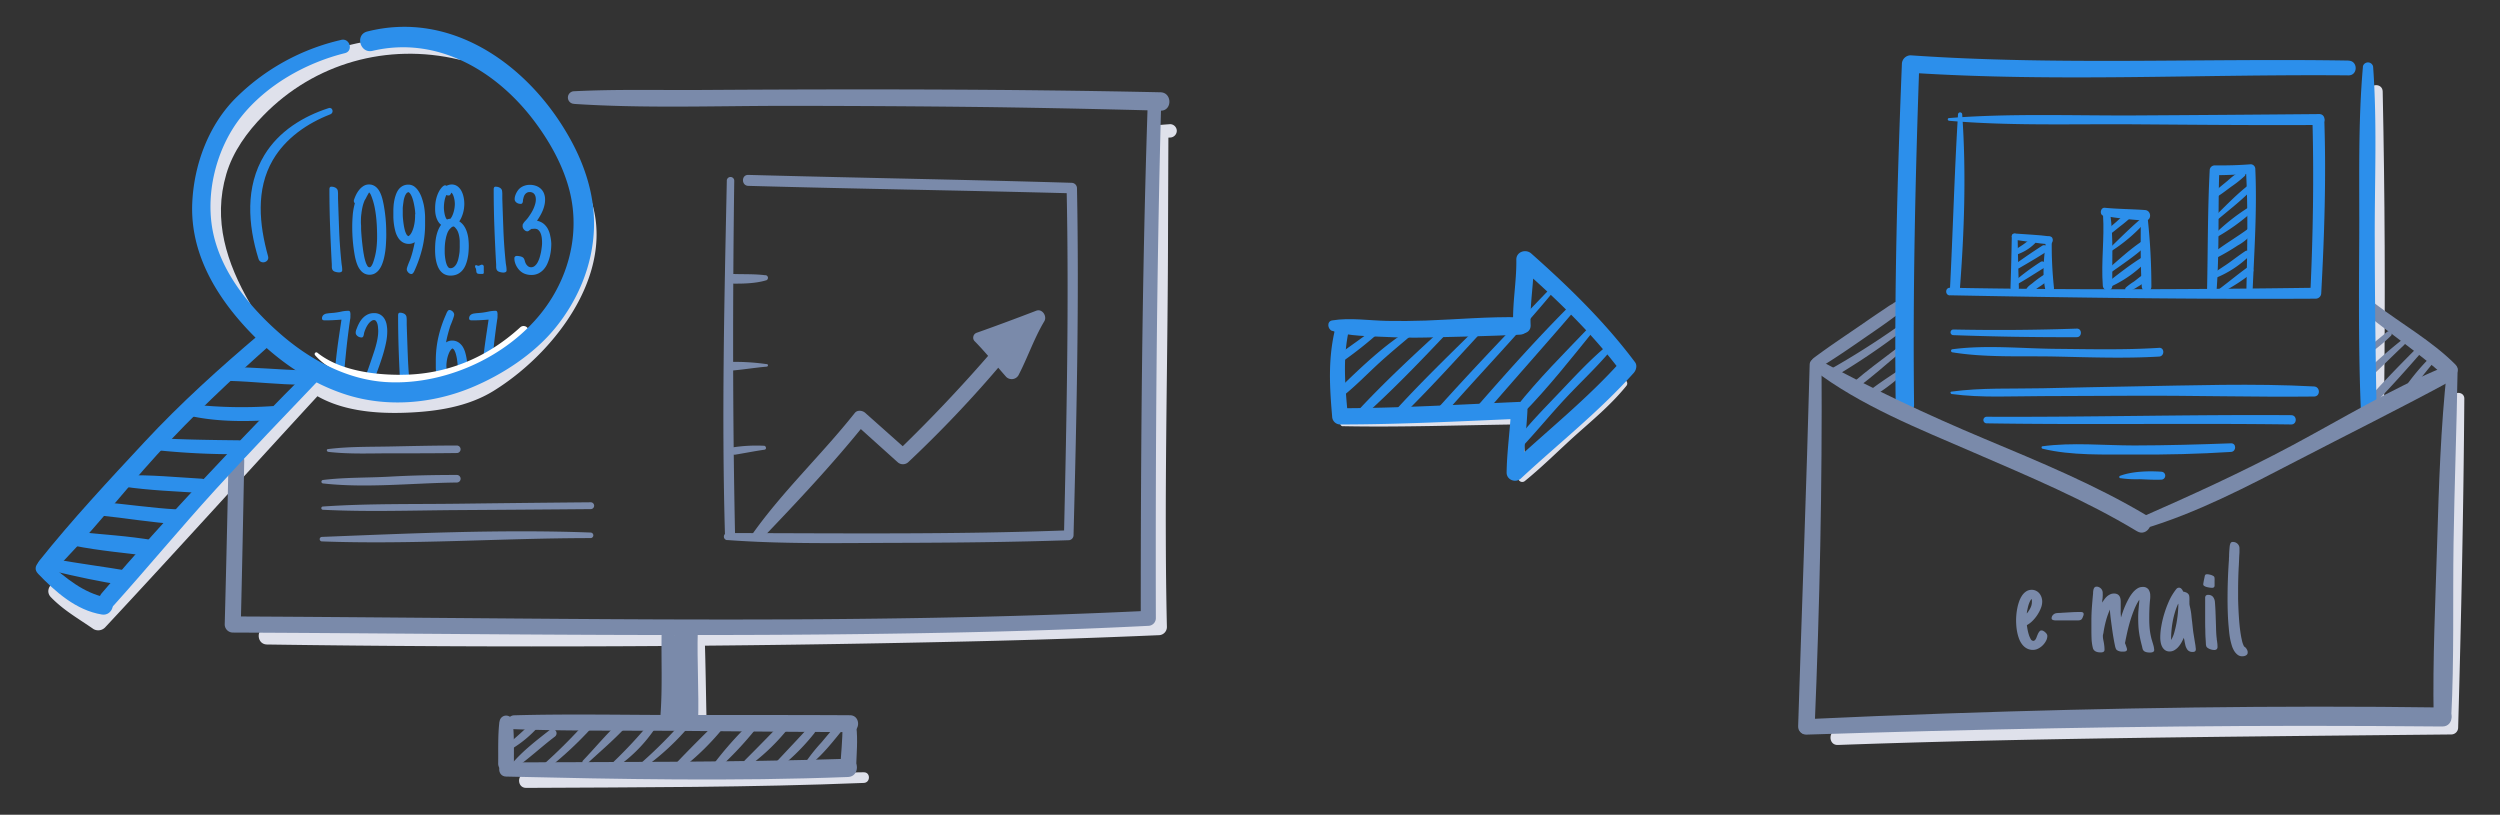 <svg id="Layer_1" data-name="Layer 1" xmlns="http://www.w3.org/2000/svg" viewBox="0 0 952.2 310.32"><rect x="0" y="0" width="952.2" height="310.32" fill="#333333" stroke="none"/><defs><style>.cls-1{fill:#dfe1eb;}.cls-2{fill:#7a8aaa;}.cls-3{fill:#2c8feb;}.cls-4{fill:#fff;}</style></defs><title>analyticke-funkce</title><path class="cls-1" d="M902.53,34.84q-1.17,58.81-.54,117.67c0,3.91,6,3.91,6.07,0q0.7-58.82-.54-117.67c-0.06-3.21-4.93-3.22-5,0h0Z"/><path class="cls-2" d="M722.92,124.3A308.1,308.1,0,0,1,696.5,141c-1.84,1-.17,3.91,1.66,2.83a259.74,259.74,0,0,0,26-17.47c1.22-.93.07-3-1.23-2.1h0Z"/><path class="cls-2" d="M722,133c-5.42,4.11-10.94,8.17-16.1,12.6-1.12,1,.4,3,1.6,2.08,5.45-4.09,10.6-8.59,15.79-13,0.91-.77-0.32-2.41-1.29-1.67h0Z"/><path class="cls-2" d="M725.47,139.49c-4,2.73-8.24,5.39-12.14,8.32-1.39,1-.17,3.33,1.4,2.39a68,68,0,0,0,11.76-9.4,0.84,0.84,0,0,0-1-1.31h0Z"/><path class="cls-2" d="M909.12,126.44c-2.29,2-4.7,3.85-7,5.78a1.12,1.12,0,0,0,1.35,1.75,65,65,0,0,0,7.18-6.06,1,1,0,0,0-1.47-1.47h0Z"/><path class="cls-2" d="M914.27,129.92a195.85,195.85,0,0,0-14.7,13,1.43,1.43,0,0,0,2,2c4.8-4.42,9.38-9.08,14.13-13.54,1-.92-0.45-2.29-1.46-1.46h0Z"/><path class="cls-2" d="M921.05,132c-6.2,6.18-12.34,12.47-18.22,19-1.33,1.47.8,3.63,2.19,2.19,6.08-6.31,11.94-12.87,17.69-19.48a1.17,1.17,0,0,0-1.66-1.66h0Z"/><path class="cls-2" d="M926.62,135.1a85,85,0,0,0-9.39,10.75c-0.85,1.21,1.12,2.75,2.06,1.59,2.92-3.63,5.82-7.28,8.82-10.84a1.06,1.06,0,0,0-1.49-1.49h0Z"/><path class="cls-1" d="M934.1,151.84c-0.5,41.78-1.61,83.57-3,125.33l2.58-2.58c-61.48.29-123,.54-184.42,1.88-16.42.36-32.83,0.81-49.25,1.46-3.73.15-3.75,5.95,0,5.81,61.59-2.21,123.22-2.89,184.85-3.52l48.82-.48a2.63,2.63,0,0,0,2.58-2.58c1.17-41.76,2.06-83.55,2.35-125.33,0-2.91-4.49-2.91-4.52,0h0Z"/><path class="cls-2" d="M693.08,140c7.21-4.34,14.11-9.27,21-14,2.57-1.77,5.13-3.57,7.63-5.44,1.1-.82,2.55-1.56,3.08-2.88,0.72-1.79-1.7-3.43-3.21-2.46l-0.08,0a2.18,2.18,0,0,0,2.2,3.76l0.08,0-3-3c0.52-1.09.67-.56-0.41,0-0.86.46-1.69,1.09-2.5,1.63-2.75,1.82-5.47,3.68-8.18,5.56-6.29,4.34-12.71,8.55-18.83,13.13-2.15,1.61-.26,5.17,2.16,3.7h0Z"/><path class="cls-2" d="M901.43,119.79c9.75,7.87,20.13,14.87,29.44,23.28,2.89,2.6,7.08-1.51,4.29-4.29-9-9-20.46-15.39-30.54-23.12-2.35-1.81-5.52,2.26-3.2,4.14h0Z"/><path class="cls-3" d="M894.52,23.07c-55.6-.92-111.28,1.86-166.81-2a3.37,3.37,0,0,0-3.32,3.32c-1.73,43.21-2.93,86.49-2.36,129.74,0.06,4.51,7.06,4.52,7,0-0.51-43.25.48-86.52,2-129.74l-3.32,3.32c55.56,3.62,111.21.49,166.81,1,3.61,0,3.61-5.54,0-5.6h0Z"/><path class="cls-3" d="M900,25.35c-1.92,21.67-1.3,43.77-1.42,65.5s-0.28,43.68.63,65.49c0.16,3.87,6.12,3.91,6,0q-0.65-32.74-.72-65.49c-0.06-21.75.95-43.8-.62-65.5a2,2,0,0,0-3.91,0h0Z"/><path class="cls-1" d="M329,294.14c-42.87.86-85.74,0.24-128.62,0.42-3.56,0-3.57,5.55,0,5.53,42.88-.23,85.77-0.16,128.62-1.89,2.6-.1,2.62-4.11,0-4.05h0Z"/><path class="cls-1" d="M264.29,243.78a113.89,113.89,0,0,0-1.41,28.81c0.25,3.94,6.27,4,6.19,0-0.2-9.4-.32-18.84-0.61-28.24-0.07-2.29-3.69-3-4.17-.56h0Z"/><path class="cls-1" d="M440.54,50c-1,55.22-1.9,110.44-2.23,165.67,0,7.73-.16,15.47,0,23.2l3.07-3.07c-89.7,3.61-179.56,3.76-269.33,3.46-23.45-.08-46.89-0.26-70.34-0.34-4.23,0-4.23,6.5,0,6.56q134.09,1.93,268.27-1.19,35.71-.82,71.4-2.36a3.12,3.12,0,0,0,3.07-3.07c-1.09-47.91.25-96,.41-143.87q0.07-22.5.17-45c0-2.88-4.43-2.88-4.48,0h0Z"/><path class="cls-1" d="M440,52.61q2.83-.09,5.67-0.22a2.61,2.61,0,0,0,2.55-2.55,2.58,2.58,0,0,0-2.55-2.55q-2.84.21-5.67,0.45a2.5,2.5,0,0,0-2.44,2.44A2.46,2.46,0,0,0,440,52.61h0Z"/><path class="cls-3" d="M745.77,43.51c-1.37,22.18-1.93,44.46-3.07,66.66-0.12,2.44,3.59,2.4,3.77,0,1.7-22,2.46-44.67.89-66.66a0.8,0.8,0,0,0-1.59,0h0Z"/><path class="cls-3" d="M742.36,46c23.32,2,47.12,1.18,70.5,1.35s47,0.39,70.5.25c2.67,0,2.67-4.17,0-4.15q-35.25.32-70.5,0.52c-23.38.11-47.17-.85-70.5,1a0.49,0.49,0,0,0,0,1h0Z"/><path class="cls-3" d="M742.7,112.47c46.45,0.9,92.87,1.55,139.33,1.29a2.12,2.12,0,0,0,2.08-2.08c1.2-21.91,1.9-43.9,1.18-65.83-0.1-2.9-4.6-2.92-4.52,0,0.57,21.94.21,43.91-.81,65.83L882,109.6c-46.42.64-92.91,0.87-139.33,0-1.87,0-1.87,2.87,0,2.91h0Z"/><path class="cls-3" d="M744,127.65q23.49,0.86,47,.77c2.1,0,2.1-3.33,0-3.26q-23.5.82-47,.34a1.08,1.08,0,0,0,0,2.16h0Z"/><path class="cls-3" d="M743.53,134.18c12.82,2.1,26.6,1.35,39.57,1.63s26.21,0.77,39.26,0c2.13-.12,2.14-3.47,0-3.33-13,.84-26.2.51-39.26,0.39s-26.72-1.57-39.57.17a0.59,0.59,0,0,0,0,1.13h0Z"/><path class="cls-3" d="M743.36,150.08c11.33,1.51,23.18.8,34.59,0.79s22.94-.08,34.41-0.14c23-.12,46,0.56,69,0.3,2.49,0,2.46-3.71,0-3.84-23.22-1.24-46.68-.38-69.92,0-11.16.19-22.32,0.44-33.48,0.69-11.48.25-23.33-.27-34.72,1.28-0.57.08-.34,0.86,0.12,0.92h0Z"/><path class="cls-3" d="M777.91,170.89c11.08,2.72,23.61,2.17,35,2.24,12.28,0.08,24.57-.22,36.83-1,2.09-.13,2.13-3.36,0-3.28-12.27.45-24.54,0.8-36.83,0.82-11.46,0-23.6-1.24-35,.31-0.47.06-.42,0.8,0,0.9h0Z"/><path class="cls-3" d="M807.55,182.12a41.71,41.71,0,0,0,7.36.4c2.82,0.1,5.63.3,8.45,0.16a1.51,1.51,0,0,0,0-3c-4.81-.36-11.25-0.18-15.81,1.53a0.48,0.48,0,0,0,0,.93h0Z"/><path class="cls-3" d="M766.25,90.12q-0.16,9.7-.49,19.39c-0.07,2.05,3.25,2.05,3.19,0q-0.32-9.69-.47-19.39a1.11,1.11,0,0,0-2.23,0h0Z"/><path class="cls-3" d="M767.37,91.32c4.32,0.57,8.66,1.4,13,1.72,1.7,0.13,2.13-2.78.41-3-4.42-.61-9-0.74-13.4-1.1-1.56-.13-1.48,2.2,0,2.39h0Z"/><path class="cls-3" d="M779.3,91.18c-0.66,6.24-1.58,12.57-.35,18.8,0.37,1.86,3.6,1.47,3.36-.45a150.81,150.81,0,0,1-.83-18.35,1.09,1.09,0,0,0-2.18,0h0Z"/><path class="cls-3" d="M801,81.84c0.59,9-.77,18-0.08,27,0.18,2.29,3.65,2.35,3.61,0-0.14-9.11.49-18.33-.77-27.38-0.22-1.56-2.86-1.2-2.76.37h0Z"/><path class="cls-3" d="M801.3,82.21A137.72,137.72,0,0,0,817,84c2.58,0.15,2.56-3.82,0-4-5.1-.37-10.2-0.36-15.3-0.86-1.75-.17-2.16,2.78-0.42,3.08h0Z"/><path class="cls-3" d="M815.37,83.18c0,8.63-.16,17.39.39,26,0.15,2.33,3.62,2.37,3.66,0a243.56,243.56,0,0,0-1.4-26c-0.15-1.67-2.64-1.74-2.65,0h0Z"/><path class="cls-3" d="M858,110.1c0.67-15.27,1.68-30.48,1-45.77a1.78,1.78,0,0,0-1.76-1.76c-4.57.37-9.16,0.47-13.75,0.43a1.9,1.9,0,0,0-1.86,1.86c-0.79,15.06-.67,30.17-1,45.24,0,2.37,3.49,2.32,3.66,0,1.07-15,.45-30.17,1-45.24l-1.86,1.86c4.59,0,9.18-.19,13.75-0.63l-1.76-1.76c0.86,15.22.53,30.54,0.2,45.77a1.15,1.15,0,0,0,2.3,0h0Z"/><path class="cls-3" d="M768,97a17.47,17.47,0,0,0,7.05-4.29,1.17,1.17,0,0,0-1.41-1.82c-1.09.69-2.05,1.57-3.12,2.29s-2.18,1.4-3.23,2.15A0.92,0.92,0,0,0,768,97h0Z"/><path class="cls-3" d="M769,102.17c3.44-2,6.87-4,10.21-6.14,1.51-1,.11-3.38-1.41-2.41-3.35,2.14-6.64,4.41-9.88,6.71a1.07,1.07,0,0,0,1.08,1.84h0Z"/><path class="cls-3" d="M767.79,108.56c3.67-2,7.14-4.33,10.71-6.5,1.45-.88.07-3.21-1.32-2.27a88.34,88.34,0,0,0-10.25,7.65,0.72,0.72,0,0,0,.87,1.12h0Z"/><path class="cls-3" d="M772.31,111.05c1.38,0.77,2.94-.81,4-1.54a28.2,28.2,0,0,0,4.56-3.52,1.21,1.21,0,0,0-1.46-1.9,40.34,40.34,0,0,0-5.39,3.85c-0.46.36-3.33,2.23-1.76,3.11h0Z"/><path class="cls-3" d="M803.47,89.37c1.4-1,2.69-2.08,4-3.14a46.16,46.16,0,0,0,4.17-3.49c0.87-.88-0.28-2.51-1.36-1.77a43.41,43.41,0,0,0-3.94,3.28c-1.36,1.19-2.78,2.33-4,3.63a1,1,0,0,0,1.15,1.49h0Z"/><path class="cls-3" d="M804,95.74a61.62,61.62,0,0,0,13.79-11.9,1,1,0,0,0-1.34-1.34c-4.6,3.75-8.91,8.17-13.2,12.27a0.62,0.62,0,0,0,.75,1h0Z"/><path class="cls-3" d="M803.38,104.24c5-3.61,10.28-7,14.73-11.29a1.08,1.08,0,0,0-1.31-1.69c-5.2,3.31-9.77,7.66-14.46,11.64a0.86,0.86,0,0,0,1,1.34h0Z"/><path class="cls-3" d="M803.17,109.52a44.74,44.74,0,0,0,14.21-9.81A1.13,1.13,0,0,0,816,97.94c-4.78,2.93-9.32,6.57-13.79,10a0.94,0.94,0,0,0,.95,1.62h0Z"/><path class="cls-3" d="M810.53,111a12.25,12.25,0,0,0,3.63-1.75,17.75,17.75,0,0,0,3.34-2.39,1.28,1.28,0,0,0-1.55-2c-1.13.71-2.13,1.63-3.21,2.41a21.39,21.39,0,0,0-3.06,2.27,0.89,0.89,0,0,0,.86,1.47h0Z"/><path class="cls-3" d="M844.49,74.9c1.92-1.16,3.7-2.6,5.52-3.92A42.37,42.37,0,0,0,855,67a1.31,1.31,0,0,0-1.58-2,42.34,42.34,0,0,0-5,3.87c-1.72,1.45-3.55,2.83-5.14,4.41a1,1,0,0,0,1.25,1.62h0Z"/><path class="cls-3" d="M845.16,83.23c4.35-3.67,9-7.22,12.88-11.37,0.77-.82-0.28-2.39-1.26-1.64C852.18,73.73,848.11,78,844,82a0.86,0.86,0,0,0,1.21,1.21h0Z"/><path class="cls-3" d="M843.66,90.71a77.49,77.49,0,0,0,14.42-10.29,1.06,1.06,0,0,0-1.28-1.66,77.44,77.44,0,0,0-13.86,11,0.59,0.59,0,0,0,.71.92h0Z"/><path class="cls-3" d="M843.65,98.5a80.47,80.47,0,0,0,8.65-5A18.22,18.22,0,0,0,858,88.68a1.19,1.19,0,0,0-1.62-1.62c-4.56,3.38-9.64,6.23-14,9.8-1,.8.27,2.09,1.26,1.64h0Z"/><path class="cls-3" d="M843.74,105.93a39.69,39.69,0,0,0,12.95-8.41,1.21,1.21,0,0,0-1.46-1.9c-2.2,1.44-4.28,3.06-6.42,4.59-2,1.41-4.1,2.63-6,4.16a0.93,0.93,0,0,0,.9,1.55h0Z"/><path class="cls-3" d="M846.13,111.45a70.93,70.93,0,0,0,11.69-7.55c1.2-1-.4-3.09-1.68-2.17-3.68,2.66-7.2,5.58-10.83,8.32a0.81,0.81,0,0,0,.82,1.4h0Z"/><path class="cls-3" d="M126.38,100.76q0,0.42,0,.81a3.24,3.24,0,0,0,.08.74,1.68,1.68,0,0,0,.29.63,1.7,1.7,0,0,0,.68.49,5.39,5.39,0,0,0,1.69.33,2,2,0,0,0,.84-0.18,0.71,0.71,0,0,0,.38-0.71,10.11,10.11,0,0,0-.13-1.62q-0.13-.8-0.2-1.62-0.61-6-.84-12t-0.42-12q0-.26,0-0.74t0-1q0-.49-0.06-0.94a1.86,1.86,0,0,0-.13-0.63,1.84,1.84,0,0,0-.95-0.91,3.12,3.12,0,0,0-1.3-.3,0.72,0.72,0,0,0-.7.28,1.69,1.69,0,0,0-.14.75q0,7.22.26,14.34T126.38,100.76Z"/><path class="cls-3" d="M136.28,101.27a7.82,7.82,0,0,0,1.07,1.71,4.94,4.94,0,0,0,1.46,1.21,4.33,4.33,0,0,0,4-.06,5.27,5.27,0,0,0,1.56-1.39,8.72,8.72,0,0,0,1.14-2.05,17.08,17.08,0,0,0,.77-2.48q0.3-1.31.48-2.67T147,92.88q0.08-1.29.11-2.4t0-1.91q0-2.62-.23-5.2t-0.7-5.16q-0.14-.77-0.34-1.66t-0.49-1.78a11.3,11.3,0,0,0-.71-1.7,6.6,6.6,0,0,0-1-1.44,4.53,4.53,0,0,0-1.36-1,4,4,0,0,0-1.76-.37,3.87,3.87,0,0,0-2,.55,6.46,6.46,0,0,0-1.63,1.41,9.68,9.68,0,0,0-1.23,1.89,14.33,14.33,0,0,0-.82,2,1.45,1.45,0,0,0-.07.22,1.14,1.14,0,0,0,0,.25,1,1,0,0,0,.12.47q0.12,0.21.26,0.42a23.3,23.3,0,0,0-.8,4.44q-0.19,2.29-.19,4.56t0.16,4.5q0.16,2.23.49,4.45,0.12,0.84.3,1.86t0.48,2.05A13.51,13.51,0,0,0,136.28,101.27Zm1.2-17.61q0-1.21.19-2.43a23.83,23.83,0,0,1,.4-2.39,12.7,12.7,0,0,1,.68-2.18q0-.12.32-0.64t0.59-1.11q0.32-.59.6-1.08a5.35,5.35,0,0,1,.33-0.54,2.82,2.82,0,0,1,.66.94q0.23,0.54.42,1.08a25.06,25.06,0,0,1,1,3.52q0.38,1.88.59,3.81t0.29,3.87q0.08,1.93.08,3.67a37.29,37.29,0,0,1-.28,4.61,25.21,25.21,0,0,1-1,4.49q-0.07.23-.22,0.66a7.85,7.85,0,0,1-.36.84,3.35,3.35,0,0,1-.48.73,0.77,0.77,0,0,1-.57.3,1,1,0,0,1-.82-0.6,7.11,7.11,0,0,1-.69-1.58,19.5,19.5,0,0,1-.56-2.26q-0.25-1.28-.43-2.67t-0.33-2.78q-0.14-1.38-.23-2.57t-0.13-2.09q0-.9,0-1.3Q137.43,84.87,137.48,83.66Z"/><path class="cls-3" d="M161.91,85.52q0-.7,0-1.37t0-1.35q0-.91-0.13-2.19A23.21,23.21,0,0,0,161.4,78a23.82,23.82,0,0,0-.79-2.75,11,11,0,0,0-1.2-2.45A6.4,6.4,0,0,0,157.74,71a3.77,3.77,0,0,0-2.2-.67,4.45,4.45,0,0,0-2.12.48,4.91,4.91,0,0,0-1.55,1.29,6.94,6.94,0,0,0-1,1.84,13.87,13.87,0,0,0-.63,2.14,18.26,18.26,0,0,0-.33,2.21q-0.09,1.1-.09,2t0,2.37a25.53,25.53,0,0,0,.22,2.73,20.73,20.73,0,0,0,.56,2.75,8.69,8.69,0,0,0,1.05,2.41,5.56,5.56,0,0,0,1.69,1.7,4.52,4.52,0,0,0,2.48.64,4,4,0,0,0,2.16-.66q-0.33,1.66-.75,3.33t-1,3.28q-0.12.3-.34,0.82t-0.43,1.08q-0.21.56-.37,1.07a2.72,2.72,0,0,0-.16.74,1.39,1.39,0,0,0,.16.64,2.73,2.73,0,0,0,.41.59,2,2,0,0,0,.56.43,1.39,1.39,0,0,0,.64.16,0.67,0.67,0,0,0,.47-0.2,2.58,2.58,0,0,0,.39-0.47,3.41,3.41,0,0,0,.29-0.55q0.12-.28.21-0.47a47.57,47.57,0,0,0,2.85-8.4A38.28,38.28,0,0,0,161.91,85.52Zm-3.81-3.77V82.1a17.1,17.1,0,0,1-.1,2,16.16,16.16,0,0,1-.41,2.26,10.94,10.94,0,0,1-.77,2.1,3.87,3.87,0,0,1-1.2,1.49,1.38,1.38,0,0,1-.82-0.74,6.66,6.66,0,0,1-.6-1.52,18.08,18.08,0,0,1-.41-1.95q-0.16-1-.26-2t-0.13-1.82q0-.82,0-1.27t0-1.07q0-.69.11-1.5t0.23-1.65a9.29,9.29,0,0,1,.41-1.55,4.35,4.35,0,0,1,.61-1.16,1.29,1.29,0,0,1,.87-0.53,2.54,2.54,0,0,1,.8.87,7.44,7.44,0,0,1,.62,1.35,15.14,15.14,0,0,1,.47,1.62q0.2,0.86.34,1.69t0.22,1.56c0.05,0.48.07,0.89,0.1,1.22A1,1,0,0,0,158.1,81.75Z"/><path class="cls-3" d="M177.87,88.47a9.22,9.22,0,0,0-1.09-2.33,6.26,6.26,0,0,0-1.85-1.83,9.19,9.19,0,0,0,.83-1.5,12.54,12.54,0,0,0,.61-1.7,12.7,12.7,0,0,0,.36-1.77,13.29,13.29,0,0,0,.12-1.73,12.91,12.91,0,0,0-.25-2.41,8.89,8.89,0,0,0-.81-2.39A5.36,5.36,0,0,0,174.3,71a3.67,3.67,0,0,0-2.32-.73,3.43,3.43,0,0,0-1,.15,5.86,5.86,0,0,0-.93.36,0.76,0.76,0,0,0-.56-0.19,0.82,0.82,0,0,0-.4.12,2.74,2.74,0,0,0-.41.28,4,4,0,0,0-.37.35,2.66,2.66,0,0,0-.27.33A7.88,7.88,0,0,0,167,73.32a11.72,11.72,0,0,0-.73,1.93,14.07,14.07,0,0,0-.41,2,16.07,16.07,0,0,0-.13,2A14.56,14.56,0,0,0,165.8,81a9.91,9.91,0,0,0,.36,1.73,7.27,7.27,0,0,0,.7,1.59A4.68,4.68,0,0,0,168,85.62a10.14,10.14,0,0,0-1.17,2.18,14.54,14.54,0,0,0-.69,2.36,19.63,19.63,0,0,0-.34,2.46q-0.09,1.25-.09,2.47,0,1,.08,2.07a16.43,16.43,0,0,0,.32,2.21,12.47,12.47,0,0,0,.64,2.11,6.73,6.73,0,0,0,1.07,1.79,4.82,4.82,0,0,0,1.58,1.24,5,5,0,0,0,2.21.46,6,6,0,0,0,2.57-.52,5.7,5.7,0,0,0,1.86-1.39,7.31,7.31,0,0,0,1.25-2,14.35,14.35,0,0,0,.76-2.4,18.51,18.51,0,0,0,.39-2.53q0.11-1.28.11-2.43a25.19,25.19,0,0,0-.14-2.61A13.59,13.59,0,0,0,177.87,88.47ZM169.07,79a14.31,14.31,0,0,1,.22-2.4,8.87,8.87,0,0,1,.71-2.33l0.38,0.13a1.25,1.25,0,0,0,.38.06,1,1,0,0,0,.48-0.09,0.78,0.78,0,0,0,.28-0.25,2.45,2.45,0,0,0,.2-0.35,1.67,1.67,0,0,1,.26-0.39,2.94,2.94,0,0,1,.57.87,6.54,6.54,0,0,1,.4,1.16,10,10,0,0,1,.22,1.23,9.38,9.38,0,0,1,.07,1.05,10.49,10.49,0,0,1-.11,1.41,12.08,12.08,0,0,1-.32,1.55,10,10,0,0,1-.53,1.48,4.94,4.94,0,0,1-.74,1.2,3.09,3.09,0,0,0-1.27.28,2.2,2.2,0,0,1-.56-0.87,7.49,7.49,0,0,1-.37-1.27q-0.14-.68-0.21-1.35A11,11,0,0,1,169.07,79Zm6,16.17q0,0.84-.18,1.77a16.06,16.06,0,0,1-.37,1.86,7.56,7.56,0,0,1-.64,1.68,4,4,0,0,1-1,1.21,2.07,2.07,0,0,1-1.35.47,1.05,1.05,0,0,1-.84-0.43,3.82,3.82,0,0,1-.6-1.11,9.44,9.44,0,0,1-.4-1.51q-0.15-.83-0.23-1.63T169.38,96q0-.67,0-1,0-.84.09-1.93a19.48,19.48,0,0,1,.32-2.19,13.58,13.58,0,0,1,.6-2.1,5.2,5.2,0,0,1,1-1.65l0.38-.35,0.38-.35,0.61-.19a1.65,1.65,0,0,1,.66.52,5,5,0,0,1,1,1.54A8.73,8.73,0,0,1,174.9,90a11.38,11.38,0,0,1,.2,1.88q0,1,0,1.85Q175.12,94.34,175.07,95.18Z"/><path class="cls-3" d="M181.3,102.4q0.09,0.61.13,1a1.11,1.11,0,0,0,.2.59,0.83,0.83,0,0,0,.52.28,6,6,0,0,0,1.08.07,4.64,4.64,0,0,0,.55,0,0.68,0.68,0,0,0,.48-0.29,1.45,1.45,0,0,0,0-.39q0-.36,0-0.81t0-.83q0-.39,0-0.5a0.61,0.61,0,0,0-.2-0.48,1.24,1.24,0,0,0-.48-0.26,3.4,3.4,0,0,0-.6.18,4.06,4.06,0,0,0-.55.26h-0.43a2.68,2.68,0,0,0-.49-0.21,1.07,1.07,0,0,0-.41.05,0.32,0.32,0,0,0-.16.3,1.54,1.54,0,0,0,.11.58A4.65,4.65,0,0,1,181.3,102.4Z"/><path class="cls-3" d="M192.58,99.63q-0.61-6-.84-12t-0.42-12q0-.26,0-0.74t0-1q0-.49-0.06-0.94a1.86,1.86,0,0,0-.13-0.63,1.84,1.84,0,0,0-.95-0.91,3.12,3.12,0,0,0-1.3-.3,0.72,0.72,0,0,0-.7.28,1.69,1.69,0,0,0-.14.75q0,7.22.26,14.34t0.68,14.34q0,0.42,0,.81a3.24,3.24,0,0,0,.08.74,1.68,1.68,0,0,0,.29.63,1.7,1.7,0,0,0,.68.49,5.39,5.39,0,0,0,1.69.33,2,2,0,0,0,.84-0.18,0.71,0.71,0,0,0,.38-0.71,10.11,10.11,0,0,0-.13-1.62Q192.65,100.45,192.58,99.63Z"/><path class="cls-3" d="M209.59,89.91a9.17,9.17,0,0,0-.86-2.6,6.51,6.51,0,0,0-1.63-2.05,5.78,5.78,0,0,0-2.57-1.18q0.61-.87,1.16-1.83a17.7,17.7,0,0,0,1-2,13,13,0,0,0,.67-2.06,9.46,9.46,0,0,0,.25-2.16,6.23,6.23,0,0,0-.42-2.36,4.92,4.92,0,0,0-1.2-1.77,5.28,5.28,0,0,0-1.84-1.11,6.87,6.87,0,0,0-2.36-.39,6.16,6.16,0,0,0-2.73.62A4.91,4.91,0,0,0,197,72.91a6.93,6.93,0,0,0-.69,1.41,4.36,4.36,0,0,0-.29,1.5,1.46,1.46,0,0,0,.21.79,2.06,2.06,0,0,0,.53.57,2.26,2.26,0,0,0,.71.35,2.81,2.81,0,0,0,.8.12,0.9,0.9,0,0,0,.52-0.12,0.91,0.91,0,0,0,.28-0.45,2,2,0,0,0,.12-0.69,2.25,2.25,0,0,1,.12-0.71,5.68,5.68,0,0,1,.27-0.93,2.85,2.85,0,0,1,.47-0.81,2.39,2.39,0,0,1,.7-0.57,2,2,0,0,1,.95-0.22,2.53,2.53,0,0,1,1.11.22,2,2,0,0,1,.74.61,2.59,2.59,0,0,1,.41.89,4.39,4.39,0,0,1,.13,1.09,6.58,6.58,0,0,1-.28,1.85,13.16,13.16,0,0,1-.71,1.89,15.18,15.18,0,0,1-1,1.78q-0.55.86-1.07,1.56a14.55,14.55,0,0,1-1.1,1.25,4.85,4.85,0,0,0-.87,1.32,0.37,0.37,0,0,0,0,.16V86a1.58,1.58,0,0,0,.09.73,2.37,2.37,0,0,0,1,1.18,1.38,1.38,0,0,0,.69.2,0.94,0.94,0,0,0,.51-0.16,2.34,2.34,0,0,0,.48-0.41,3.53,3.53,0,0,0,.42-0.21,0.35,0.35,0,0,1,.36-0.15H203a2.7,2.7,0,0,1,1.78.21,3.25,3.25,0,0,1,1.05,1.28,6.39,6.39,0,0,1,.5,1.81,14.54,14.54,0,0,1,.13,1.85c0,0.39,0,.88-0.08,1.49s-0.15,1.27-.28,2a21.37,21.37,0,0,1-.52,2.12,10.25,10.25,0,0,1-.77,1.92,4.73,4.73,0,0,1-1.09,1.39,2.15,2.15,0,0,1-1.43.54,1.91,1.91,0,0,1-1.31-.5,3.23,3.23,0,0,1-.84-1.18,3.58,3.58,0,0,1-.22-0.63,5.62,5.62,0,0,0-.19-0.61,2.28,2.28,0,0,0-.28-0.53,1.5,1.5,0,0,0-.53-0.43,3.41,3.41,0,0,0-1-.32,6.42,6.42,0,0,0-1-.11,0.89,0.89,0,0,0-1,1,5.31,5.31,0,0,0,.21,1.46,7.06,7.06,0,0,0,.59,1.43,7.26,7.26,0,0,0,.88,1.28,5.58,5.58,0,0,0,1.09,1,5.84,5.84,0,0,0,1.75.82,7.09,7.09,0,0,0,1.91.26,6.06,6.06,0,0,0,2.65-.55,6.57,6.57,0,0,0,2-1.48,8.19,8.19,0,0,0,1.42-2.14,15.62,15.62,0,0,0,.91-2.54,18.5,18.5,0,0,0,.5-2.67,22.88,22.88,0,0,0,.15-2.57A16.15,16.15,0,0,0,209.59,89.91Z"/><path class="cls-3" d="M132.73,118.38a12.93,12.93,0,0,0-2.74.3,25.62,25.62,0,0,1-2.74.45l-1.36.12a13.44,13.44,0,0,0-1.36.16,2.56,2.56,0,0,0-1.35.57,1.69,1.69,0,0,0-.53,1.35,0.57,0.57,0,0,0,.13.4,0.81,0.81,0,0,0,.32.21,1.37,1.37,0,0,0,.41.08h0.41q1.55,0,3.08-.08t3.06-.2l-0.69,4.62q-0.34,2.27-.67,4.62-0.47,3.49-.83,7t-0.76,7q-0.07.82-.16,1.62t-0.21,1.62q-0.07.56-.2,1.15a5.34,5.34,0,0,0-.13,1.15,2.94,2.94,0,0,0,0,.39,3.29,3.29,0,0,0,.07.36,1.11,1.11,0,0,0,.43.53,4.38,4.38,0,0,0,.75.43,4.92,4.92,0,0,0,.82.29,2.81,2.81,0,0,0,.67.11,1,1,0,0,0,.59-0.15,0.86,0.86,0,0,0,.3-0.4,2,2,0,0,0,.12-0.55q0-.3.07-0.59l0.14-1.64q0.35-3.49.66-7t0.66-7q0.33-3.4.74-6.75t0.9-6.75a5.62,5.62,0,0,0,.14-1.22,2.51,2.51,0,0,1,0-.49,2.51,2.51,0,0,0,0-.49,2.65,2.65,0,0,0-.14-0.84A0.65,0.65,0,0,0,132.73,118.38Z"/><path class="cls-3" d="M146.74,148.24l-0.26,0-0.26,0-5.2.7,1.41-4.08,1.61-4.37q0.88-2.38,1.65-4.84t1.29-4.89a22,22,0,0,0,.52-4.56,14.06,14.06,0,0,0-.22-2.48,6.74,6.74,0,0,0-.8-2.23,4.64,4.64,0,0,0-1.56-1.61,4.58,4.58,0,0,0-2.48-.62,5.44,5.44,0,0,0-2.16.41,6.15,6.15,0,0,0-1.73,1.11,8,8,0,0,0-1.36,1.62,14.16,14.16,0,0,0-1,1.92q-0.21.56-.46,1.17a3.23,3.23,0,0,0-.25,1.22,1.42,1.42,0,0,0,.21.76,2.06,2.06,0,0,0,.53.57,2.5,2.5,0,0,0,.7.36,2.4,2.4,0,0,0,.76.13,0.76,0.76,0,0,0,.43-0.11,0.86,0.86,0,0,0,.27-0.36,3,3,0,0,0,.2-0.67q0.06-.34.13-0.69a13.54,13.54,0,0,1,.52-1.42,9.56,9.56,0,0,1,.7-1.35,6.19,6.19,0,0,1,.43-0.63,4.82,4.82,0,0,1,.61-0.66,4,4,0,0,1,.71-0.52,1.48,1.48,0,0,1,.73-0.21,1,1,0,0,1,.89.48,3.68,3.68,0,0,1,.5,1.15A8,8,0,0,1,144,125q0.06,0.68.06,1.05a15.78,15.78,0,0,1-.18,2.34q-0.18,1.17-.46,2.32T142.79,133q-0.36,1.14-.74,2.24-1.12,3.4-2.32,6.71t-2.51,6.64q-0.19.49-.42,1a2.22,2.22,0,0,0-.23,1,1.13,1.13,0,0,0,.15.59,1.48,1.48,0,0,0,.41.45,1,1,0,0,0,.34.32,4.36,4.36,0,0,0,.54.28,4.69,4.69,0,0,0,.57.21,1.74,1.74,0,0,0,.47.08,1,1,0,0,0,.94-0.61l2-.16,2-.16q0.35,0,.89,0a8.06,8.06,0,0,0,1.07,0,3.34,3.34,0,0,0,1-.25,1.07,1.07,0,0,0,.6-0.59,2.51,2.51,0,0,0,.21-0.63,3.46,3.46,0,0,0,.07-0.68,1.27,1.27,0,0,0-.22-0.79A0.9,0.9,0,0,0,146.74,148.24Z"/><path class="cls-3" d="M156.17,147.63q-0.61-6-.84-12t-0.42-12q0-.26,0-0.74t0-1q0-.49-0.06-0.94a1.86,1.86,0,0,0-.13-0.63,1.84,1.84,0,0,0-.95-0.91,3.12,3.12,0,0,0-1.3-.3,0.72,0.72,0,0,0-.7.28,1.69,1.69,0,0,0-.14.75q0,7.22.26,14.34t0.68,14.34q0,0.42,0,.81a3.24,3.24,0,0,0,.08.74,1.68,1.68,0,0,0,.29.63,1.7,1.7,0,0,0,.68.49,5.39,5.39,0,0,0,1.69.33,2,2,0,0,0,.84-0.18,0.71,0.71,0,0,0,.38-0.71,10.11,10.11,0,0,0-.13-1.62Q156.24,148.45,156.17,147.63Z"/><path class="cls-3" d="M162.21,148.72a3.4,3.4,0,0,0-.6.18,4.06,4.06,0,0,0-.55.26h-0.43a2.68,2.68,0,0,0-.49-0.21,1.07,1.07,0,0,0-.41.05,0.32,0.32,0,0,0-.16.3,1.54,1.54,0,0,0,.11.58,4.91,4.91,0,0,1,.18.55c0.06,0.41.11,0.73,0.13,1a1.09,1.09,0,0,0,.2.58,0.83,0.83,0,0,0,.52.28,6,6,0,0,0,1.08.07,4.64,4.64,0,0,0,.55,0,0.68,0.68,0,0,0,.48-0.29,1.45,1.45,0,0,0,0-.39q0-.36,0-0.81t0-.83q0-.39,0-0.5a0.61,0.61,0,0,0-.2-0.48A1.24,1.24,0,0,0,162.21,148.72Z"/><path class="cls-3" d="M177.83,137.3a20.65,20.65,0,0,0-.56-2.77,9.1,9.1,0,0,0-1-2.43,5.52,5.52,0,0,0-1.68-1.72,4.37,4.37,0,0,0-2.44-.66,4,4,0,0,0-1.18.18,3.67,3.67,0,0,0-1.07.53q0.28-1.59.69-3.14t0.9-3.09q0.12-.33.38-0.95t0.5-1.29q0.25-.67.43-1.25a3.21,3.21,0,0,0,.19-0.87,1.41,1.41,0,0,0-.16-0.63,2,2,0,0,0-.43-0.57,2.62,2.62,0,0,0-.6-0.41,1.41,1.41,0,0,0-.63-0.16,0.63,0.63,0,0,0-.46.2,2.7,2.7,0,0,0-.37.48,3.62,3.62,0,0,0-.29.57l-0.19.48a45.67,45.67,0,0,0-2.87,8.51,40.06,40.06,0,0,0-1,8.93q0,0.68,0,1.31t0,1.27q0,0.91.13,2.23a26.67,26.67,0,0,0,.42,2.74,23.12,23.12,0,0,0,.77,2.84,11.83,11.83,0,0,0,1.2,2.53,6.48,6.48,0,0,0,1.68,1.82,3.71,3.71,0,0,0,2.23.69,4.4,4.4,0,0,0,2.16-.5A4.83,4.83,0,0,0,176,150.8a7.87,7.87,0,0,0,1-1.91,13.11,13.11,0,0,0,.63-2.21,19.35,19.35,0,0,0,.3-2.26q0.08-1.11.08-2t0-2.34Q178,138.7,177.83,137.3Zm-3.35,6.19q0,0.68-.11,1.49t-0.23,1.63a9.06,9.06,0,0,1-.41,1.51,4.38,4.38,0,0,1-.62,1.16,1.22,1.22,0,0,1-.86.52,2.32,2.32,0,0,1-.8-0.84,7.22,7.22,0,0,1-.62-1.37,15.75,15.75,0,0,1-.47-1.68q-0.2-.89-0.34-1.75t-0.22-1.59c-0.05-.49.09-0.89,0.06-1.21a1.9,1.9,0,0,0,.24-0.28v-0.33a14.73,14.73,0,0,1-.06-2,16.92,16.92,0,0,1,.33-2.31,11.58,11.58,0,0,1,.73-2.17,4.21,4.21,0,0,1,1.18-1.57,1.56,1.56,0,0,1,.83.82,7.38,7.38,0,0,1,.59,1.58,17,17,0,0,1,.4,2q0.15,1.1.24,2.13t0.13,1.89q0,0.86,0,1.3T174.47,143.49Z"/><path class="cls-3" d="M188.76,118.38a12.93,12.93,0,0,0-2.74.3,25.62,25.62,0,0,1-2.74.45l-1.36.12a13.44,13.44,0,0,0-1.36.16,2.56,2.56,0,0,0-1.35.57,1.69,1.69,0,0,0-.53,1.35,0.57,0.57,0,0,0,.13.4,0.81,0.81,0,0,0,.32.21,1.37,1.37,0,0,0,.41.08h0.41q1.55,0,3.08-.08t3.06-.2l-0.69,4.62q-0.34,2.27-.67,4.62-0.47,3.49-.83,7t-0.76,7q-0.07.82-.16,1.62t-0.21,1.62q-0.07.56-.2,1.15a5.34,5.34,0,0,0-.13,1.15,2.94,2.94,0,0,0,0,.39,3.29,3.29,0,0,0,.07.36l3.89-2q0.35-3.49.66-7t0.66-7q0.33-3.4.74-6.75t0.9-6.75a5.62,5.62,0,0,0,.14-1.22,2.51,2.51,0,0,1,0-.49,2.51,2.51,0,0,0,0-.49,2.65,2.65,0,0,0-.14-0.84A0.65,0.65,0,0,0,188.76,118.38Z"/><path class="cls-3" d="M524.39,124.48c-4.95,3.78-10.09,7.3-15.12,11-1.55,1.12-.05,3.73,1.51,2.59a149.79,149.79,0,0,0,14.94-11.83c0.89-.84-0.32-2.5-1.33-1.73h0Z"/><path class="cls-3" d="M537.74,125c-10.57,6.23-20.16,15.71-28.95,24.2-1.19,1.15.44,3.42,1.82,2.36,4.81-3.7,9.1-8.1,13.53-12.24,4.77-4.46,9.82-8.54,14.78-12.79a1,1,0,0,0-1.18-1.53h0Z"/><path class="cls-3" d="M550.44,124.23c-11.56,10.58-23.38,21.48-34,33a1.45,1.45,0,0,0,2.06,2.06c11.72-10.41,22.81-22,33.59-33.41a1.17,1.17,0,0,0-1.66-1.66h0Z"/><path class="cls-3" d="M563.11,124.23C552.2,135,541,145.77,530.71,157.15A1.59,1.59,0,0,0,533,159.4c11-10.69,21.38-22.23,31.8-33.51a1.17,1.17,0,0,0-1.66-1.66h0Z"/><path class="cls-3" d="M592,108.26C577,123.9,561.92,139.58,547.4,155.75c-1.47,1.64,1,4.08,2.42,2.42,14.32-16.37,29.56-32,43.29-48.84a0.75,0.75,0,0,0-1.06-1.06h0Z"/><path class="cls-3" d="M598.82,115.52c-12.57,12.5-24.45,25.81-36.12,39.16-1.71,2,1.17,4.85,2.87,2.87,11.58-13.5,23.48-26.73,35-40.25a1.25,1.25,0,0,0-1.77-1.77h0Z"/><path class="cls-3" d="M605.59,124.3c-9.57,10-19.63,20-28.19,30.83-1.38,1.75.87,4.2,2.52,2.52,9.69-9.88,18.5-21.05,27.2-31.82,0.85-1.06-.54-2.55-1.52-1.52h0Z"/><path class="cls-3" d="M612.15,131.62c-6.74,5.56-12.75,12.18-18.78,18.48-5.7,6-11.7,12-16.54,18.64-1.06,1.46,1.27,3.21,2.48,1.92,5.8-6.15,11.16-12.74,16.94-18.93s12.06-12,17.5-18.52a1.13,1.13,0,0,0-1.59-1.59h0Z"/><path class="cls-1" d="M511.47,162.33c22.21,0.44,44.6-.39,66.82-0.68l-1.59-1.59c0.31,7.33,1.24,14.62,1.55,22a1.55,1.55,0,0,0,2.62,1.08c7.09-5.76,13.48-12.27,20.31-18.33,6.45-5.71,12.83-11.13,18.28-17.85,1.09-1.34-.78-3.27-1.92-1.92-5.59,6.59-11.93,12-18.4,17.73-6.86,6-13.32,12.47-20.44,18.2l2.62,1.08c-0.27-7.33-1.16-14.62-1.43-22a1.62,1.62,0,0,0-1.59-1.59c-22.11.2-44.84-.76-66.82,1.89a1,1,0,0,0,0,2h0Z"/><path class="cls-3" d="M507.39,126c6.42,2.16,14.08,2,20.82,2.35q7.37,0.37,14.74.21c12-.28,24.07-0.52,36-1.09,4.25-.2,4.29-6.53,0-6.63-12-.28-24,0.83-36,1.26q-7.36.26-14.74,0.12c-6.81-.14-14.09-1.3-20.82-0.18-2.15.36-1.74,3.37,0,4h0Z"/><path class="cls-3" d="M508.29,126.3c-2.47,11-1.85,21.27-.9,32.37a3.08,3.08,0,0,0,3,3c22.81,0,45.48-1.21,68.26-2.16l-3.14-3.14c-0.4,7.88-1.56,15.72-1.67,23.62,0,2.85,3.47,4.08,5.44,2.25,14.4-13.37,29.89-25.54,43-40.23,0.88-1,1.39-2.77.51-4-11.48-15.36-25.25-28.76-39.57-41.46-2.08-1.84-5.73-.67-5.68,2.35,0.13,8.32-1.56,16.57-1.18,24.89,0.19,4.25,6.82,4.28,6.63,0-0.36-8.32,1.36-16.57,1.2-24.89l-5.68,2.35c13.9,12.26,27.48,25.18,38.64,40l0.51-4c-13.09,14.72-28.56,26.92-42.91,40.34l5.44,2.25c0.08-7.9,1.22-15.73,1.59-23.62a3.17,3.17,0,0,0-3.14-3.14c-22.78,1-45.45,2.37-68.26,2.41l3,3c-0.94-10.52-1.95-20.47,0-30.94,0.64-3.36-4.41-4.83-5.18-1.43h0Z"/><path class="cls-1" d="M176,18c-23.61-6.64-48.42-3.2-68.62,11-15,10.58-27.12,25.49-29.74,44.07-2.29,16.26,3,32.3,11.84,45.84,2.32,3.55,7.88.38,5.73-3.35-8.9-15.42-14.21-31.65-9-49.3,2.53-8.57,7.93-16,14.11-22.29C119.76,24,147.59,16.27,174.66,22.66c3,0.72,4.31-3.83,1.29-4.68h0Z"/><path class="cls-1" d="M216.91,70.19c13.86,29.17-9.76,60.94-34.89,74.66-8.34,4.55-18.9,5.58-28.24,5.82-10.74.28-22.65-.71-31.79-6.9a3.36,3.36,0,0,0-4,.52Q76.33,189,34.9,233.94l4.38-.57c-5.15-3.51-10.56-6.32-15.07-10.73-3.14-3.07-7.87,1.66-4.82,4.82,4.82,5,10.6,8.23,16.24,12.15A3.63,3.63,0,0,0,40,239c27.8-29.79,55.07-60.07,82.67-90l-4,.52c10.42,7,24.27,8.15,36.48,7.65,11.27-.46,23-2.24,32.78-8.25,25.68-15.84,51.15-50.85,33.37-81.29-1.66-2.84-5.73-.35-4.35,2.54h0Z"/><path class="cls-3" d="M99,127.16c-15.37,13-30.29,26.48-44,41.22S27.4,198,14.93,213.63c-2.58,3.24,1.55,7.7,4.66,4.66,14.35-14,26.7-30.27,40.23-45.11s28.25-28.62,43.29-42c2.78-2.47-1.27-6.43-4.06-4.06h0Z"/><path class="cls-3" d="M125.2,41.17c-9.88,3.2-19,8.85-24.5,17.89-7.32,12.05-6.28,26.57-2.24,39.54,0.72,2.31,4.29,1.35,3.64-1-3.34-12-4.73-25.43,1.82-36.65,4.86-8.32,13.1-14,21.93-17.42,1.43-.56.87-2.84-0.65-2.35h0Z"/><path class="cls-3" d="M87.27,145.07c9.44,0.25,18.83,1.46,28.27,1.45,3.5,0,3.47-5.27,0-5.41-9.42-.38-18.84-1.21-28.27-1.33-3.41,0-3.41,5.21,0,5.3h0Z"/><path class="cls-3" d="M73.51,158.65c9.81,2,20.08,1.94,30,1.35,3.4-.2,3.4-5.55,0-5.3a171.51,171.51,0,0,1-29.42-.57c-2.56-.25-3.14,4-0.61,4.51h0Z"/><path class="cls-3" d="M59.2,171.42A288.53,288.53,0,0,0,90.79,173c3.41,0,3.41-5.26,0-5.3-10.54-.11-21.06-0.26-31.59-0.85-3-.17-2.85,4.24,0,4.57h0Z"/><path class="cls-3" d="M47.07,185.34c9.82,1.46,19.88,1.8,29.79,2.45,3.5,0.23,3.5-5.25,0-5.46-9.68-.58-19.51-1.52-29.2-1.29-2.35.05-3.12,3.93-.58,4.3h0Z"/><path class="cls-2" d="M218.7,39.58c26.26,1.72,52.84.77,79.15,0.74q39.69,0,79.38.48,32.41,0.47,64.81,1.35c4.48,0.12,4.48-6.86,0-7-58.46-1.26-116.87-1.25-175.34-.88-16,.1-32-0.32-48,0.48a2.4,2.4,0,0,0,0,4.8h0Z"/><path class="cls-2" d="M437.11,40.51c-2.15,65-2.62,130-2.62,195l2.87-2.87c-91.41,4.43-183,3.4-274.53,2.67-24.73-.2-49.46-0.42-74.19-0.52l3.07,3.07c0.51-20.78.91-41.56,1.32-62.34,0.08-3.88-5.95-3.88-6,0q-0.62,31.17-1.44,62.34a3.11,3.11,0,0,0,3.07,3.07c91.53,0.39,183.07,1.91,274.59,0,24.72-.51,49.43-1.31,74.12-2.56a2.93,2.93,0,0,0,2.87-2.87c-0.15-65,.26-130,2-195,0.09-3.34-5.07-3.33-5.18,0h0Z"/><path class="cls-2" d="M252,240.77c-0.19,10.43.33,20.64-.4,31.07-0.27,3.95,5.78,3.88,6.12,0a134,134,0,0,0-.91-31.72c-0.42-2.8-4.76-2-4.81.65h0Z"/><path class="cls-2" d="M257,242.12c-1.35,9.84-1.3,19.81-1.49,29.72-0.07,3.95,6,3.93,6.12,0,0.35-9.5.55-19.57,0.18-29.07-0.1-2.61-4.42-3.51-4.81-.65h0Z"/><path class="cls-2" d="M195.73,277.73c21.3,0.77,42.68.48,64,.65s42.66,0.4,64,.46c4.13,0,4.14-6.4,0-6.42-21.33-.12-42.66-0.07-64-0.08s-42.69-.48-64,0.11a2.64,2.64,0,0,0,0,5.27h0Z"/><path class="cls-2" d="M320.93,276.78c-0.08,5.27-.56,10.44-0.94,15.69-0.29,3.88,6,3.95,6.09,0,0.14-5.22.7-10.49,0.08-15.69-0.39-3.25-5.18-3.46-5.23,0h0Z"/><path class="cls-2" d="M190.22,274.84c-0.62,5.27-.41,10.7-0.47,16,0,3.83,6,3.84,6,0-0.06-5.3.15-10.73-.47-16a2.51,2.51,0,0,0-5,0h0Z"/><path class="cls-2" d="M192.74,295.78c43.43,1,86.86,1.84,130.29.16,4.45-.17,4.48-7.08,0-6.94-43.44,1.38-86.84,1.17-130.29,1.39-3.47,0-3.47,5.31,0,5.39h0Z"/><path class="cls-2" d="M192.65,286.5a43.22,43.22,0,0,0,11.42-8.65,1.48,1.48,0,0,0-2.09-2.09A125.12,125.12,0,0,1,191.46,285c-0.91.75,0.25,2,1.19,1.55h0Z"/><path class="cls-2" d="M196.16,292.64c5.26-3.65,10-8.15,15.08-12a1.6,1.6,0,1,0-1.95-2.52c-5,3.93-10.35,8-14.42,12.89-0.72.86,0.22,2.42,1.29,1.67h0Z"/><path class="cls-2" d="M208.85,292.62A139.81,139.81,0,0,0,225.54,277c1.33-1.49-.86-3.7-2.2-2.2A197.21,197.21,0,0,1,207.19,291c-1.15,1,.51,2.59,1.66,1.66h0Z"/><path class="cls-2" d="M223.34,291.12c5-4.68,10.26-9.08,14.92-14.08a1.56,1.56,0,0,0-2.2-2.2c-5,4.65-9.4,10-14.09,14.91a1,1,0,0,0,1.38,1.38h0Z"/><path class="cls-2" d="M235.35,291.9a55.49,55.49,0,0,0,14.28-14.67c0.87-1.36-1.18-3-2.26-1.75A177.68,177.68,0,0,1,233.87,290c-1,.92.35,2.74,1.48,1.91h0Z"/><path class="cls-2" d="M246.26,291.77a95,95,0,0,0,15.63-14.45c1.29-1.51-.86-3.71-2.2-2.2A169.39,169.39,0,0,1,244.87,290c-1,.85.34,2.59,1.39,1.8h0Z"/><path class="cls-2" d="M259.71,292.69a96.25,96.25,0,0,0,15.91-15.63c1.31-1.62-.8-3.88-2.34-2.34-5.15,5.15-10.38,10.32-15.4,15.59-1.13,1.18.42,3.46,1.83,2.37h0Z"/><path class="cls-2" d="M273.46,292.92A131.73,131.73,0,0,0,288,277.47c1.25-1.52-.74-3.64-2.2-2.2a133.92,133.92,0,0,0-14.31,16.16c-0.87,1.19.94,2.36,1.93,1.49h0Z"/><path class="cls-2" d="M285.41,291.68A78.41,78.41,0,0,0,300.56,277c1.23-1.59-.79-3.83-2.29-2.29-4.82,5-9.61,9.93-14.52,14.81-1.07,1.06.38,3.1,1.66,2.15h0Z"/><path class="cls-2" d="M297.56,292a81.21,81.21,0,0,0,12.6-12.72c1.23-1.54-.82-3.74-2.22-2.22-4,4.4-8.15,8.73-12.22,13.11a1.3,1.3,0,0,0,1.84,1.84h0Z"/><path class="cls-2" d="M308.89,291c4.62-3.65,8.6-8.84,12.31-13.39,1.2-1.47-.82-3.59-2.12-2.12-2.14,2.41-4.19,4.88-6.26,7.35a65.1,65.1,0,0,0-5.57,6.9c-0.68,1.08.77,1.95,1.64,1.26h0Z"/><path class="cls-2" d="M260.63,239.65c-2.49,11.46-3.25,24.49-1.36,36.09,0.63,3.87,6.52,2.76,6.63-.9,0.34-11.46-.45-23-0.13-34.5,0.08-2.91-4.5-3.61-5.13-.69h0Z"/><path class="cls-3" d="M14.42,218.44c6.71,7,14.53,14,24.39,15.62,4.17,0.69,6-5.59,1.78-6.44-8.93-1.78-15.42-7.45-22.16-13.19-2.75-2.34-6.58,1.35-4,4h0Z"/><path class="cls-3" d="M38,196.32c9.9,1,19.72,2.73,29.66,3.33,3.61,0.22,3.61-5.45,0-5.62-9.92-.49-19.76-2.11-29.66-2.84-3.32-.25-3.24,4.82,0,5.13h0Z"/><path class="cls-3" d="M28,207.81c9.86,2,20,2.8,30,4.12,3.43,0.45,4.25-5.46.82-6.08-9.91-1.77-20.1-2.26-30.11-3.36-3-.33-3.7,4.72-0.72,5.32h0Z"/><path class="cls-3" d="M19.76,217.37c9.1,2.19,18.25,4.18,27.51,5.58,3.6,0.54,5.19-4.92,1.53-5.54C39.53,215.85,30.21,214.66,21,213c-2.83-.51-4.09,3.69-1.21,4.38h0Z"/><path class="cls-2" d="M276.83,68.83c-0.94,45-2,90-.7,135,0.07,2.47,3.9,2.48,3.84,0-0.94-45-.91-90-0.31-135a1.42,1.42,0,0,0-2.84,0h0Z"/><path class="cls-2" d="M277,205.69c21.58,1.6,43.42,1.12,65,1.07s43.37-.27,65-1a1.93,1.93,0,0,0,1.89-1.89c1.13-44.06,2.17-88.18,1.31-132.24a2.08,2.08,0,0,0-2-2C367.2,68.4,326.11,67.73,285,66.62c-2.69-.07-2.68,4.1,0,4.17,41.08,1.15,82.17,1.74,123.25,2.84l-2-2c0.92,44.07,0,88.19-1,132.24l1.89-1.89c-43.35,1.64-86.72,1.11-130.08,1.05a1.35,1.35,0,0,0,0,2.7h0Z"/><path class="cls-2" d="M123,194.16c16.94,0.86,34,.24,51,0.13s34-.23,51-0.38a1.3,1.3,0,0,0,0-2.6q-25.5.23-51,.55c-17,.21-34.07-0.1-51,1.06a0.62,0.62,0,0,0,0,1.24h0Z"/><path class="cls-2" d="M123,184.13c16.61,1.87,34.31-.17,51-0.35a1.44,1.44,0,0,0,0-2.88c-8.51,0-17,.16-25.5.64s-17.1.23-25.5,1.28a0.66,0.66,0,0,0,0,1.31h0Z"/><path class="cls-2" d="M125,172.1c8.06,0.95,16.4.55,24.5,0.56s16.33,0,24.5-.11a1.43,1.43,0,0,0,0-2.86c-8.5,0-17,.2-25.48.37-7.84.16-15.88,0-23.66,1-0.63.09-.38,1,0.14,1h0Z"/><path class="cls-2" d="M122.53,206.21c34.1,1.26,68.38-1.24,102.5-1.26a1.06,1.06,0,0,0,0-2.11c-34.05-1.28-68.46.32-102.5,1.66a0.86,0.86,0,0,0,0,1.71h0Z"/><path class="cls-2" d="M289.82,205.57c13.7-14.29,27.32-28.79,39.74-44.23h-4L341.85,176a3,3,0,0,0,4.12,0,455,455,0,0,0,36.11-38.14c2.39-2.87-1.66-7-4.14-4.14q-17.17,19.9-36.09,38.16H346l-16.42-14.6c-1-.93-3-1.26-4,0-12.4,15.65-27.24,29.6-38.82,45.86-1.32,1.85,1.58,4,3.11,2.4h0Z"/><path class="cls-2" d="M372.59,128.55q11.49-3.45,22.75-7.61c-3.39,5.26-7.19,14.93-10,20.49Z"/><path class="cls-2" d="M373.12,130.45c7.75-2,15.4-4.23,23-6.87l-3.1-4c-4.11,6.4-6.92,13.56-10.23,20.39l4.65-.6c-4.45-4-9.17-7.91-13.39-12.19-1.79-1.82-4.59,1-2.8,2.8,4.22,4.28,8,9.07,12,13.58a3,3,0,0,0,4.65-.6c3.52-6.75,5.94-14.05,9.86-20.6,1.15-1.92-.8-4.92-3.1-4-7.48,2.87-15,5.68-22.54,8.35C369.68,127.48,370.61,131.09,373.12,130.45Z"/><path class="cls-2" d="M291.36,104.82c-4.24-.53-8.72-0.3-13-0.5-2.37-.11-2.39,3.67,0,3.7,4.27,0.06,9.15,0,13.27-1.2a1,1,0,0,0-.27-2h0Z"/><path class="cls-2" d="M292,138.69a84.9,84.9,0,0,0-14-.84c-2.15.11-2.15,3.51,0,3.35,4.68-.35,9.33-1.15,14-1.55a0.48,0.48,0,0,0,0-1h0Z"/><path class="cls-2" d="M291,169.78a59.88,59.88,0,0,0-11.73.59c-1.84.3-1.06,3.1,0.77,2.8,3.73-.61,7.42-1.36,11.16-1.89,0.88-.13.62-1.47-0.2-1.5h0Z"/><path class="cls-4" d="M120,135.29c7.57,8.7,22.15,11,33,11.25,17.72,0.43,35.55-6.36,47.86-19.22a1.9,1.9,0,0,0-2.68-2.68c-12.69,11.57-27.93,18-45.17,18.11-10.4.09-23.62-1.61-32.07-8.36a0.64,0.64,0,0,0-.91.91h0Z"/><path class="cls-3" d="M130,15.19A83.16,83.16,0,0,0,90.37,36.76C79.63,47.13,73.9,62.44,73.23,77.18c-0.79,17.28,7.18,32.45,18.26,45.2,10.72,12.33,24.45,22.78,40.11,27.85s33,3.58,48-2.63c11.68-4.84,23.7-12.69,31.78-22.55,8.88-10.83,14.47-24.31,14.86-38.39,0.36-13-4-25.37-10.59-36.39C200.05,24,171.38,4,139.89,12c-4.77,1.21-2.75,8.5,2,7.37,24.64-5.82,47.33,7.64,61.79,27,5.92,7.92,10.95,17,13.33,26.61,3.4,13.77.67,28.16-6.64,40.2C197.77,134,171.09,147,147,145.52c-15-.93-29-8.57-40.13-18.27-11.42-9.94-22.18-22.9-25.57-38s1-32.67,10.5-44.68c9.72-12.23,24.63-20.6,39.58-24.33,3.29-.82,1.89-5.8-1.4-5.06h0Z"/><path class="cls-2" d="M689.27,138.84c-1.2,45.93-2.95,91.83-4.39,137.75-0.13,4.06,6.14,4,6.3,0,1.91-45.87,2.9-91.84,2.61-137.75,0-2.91-4.45-2.91-4.52,0h0Z"/><path class="cls-2" d="M690.46,140.66c18.12,13.87,40.44,22.67,61.24,31.68,21.13,9.15,42.5,18.09,62.24,30,3.89,2.36,7.46-3.77,3.56-6.09-19.61-11.68-40.77-20.35-61.77-29.17C734.1,158,713.23,148.18,692.59,137c-2.46-1.33-4.23,2-2.13,3.64h0Z"/><path class="cls-2" d="M816.32,201.47c20.27-6,39.7-16.21,58.39-25.91,19.27-10,38.81-19.68,57.89-30,2.95-1.6.89-6.89-2.34-5.55-19.69,8.16-38.23,19.48-57,29.52-19.2,10.27-38.73,19.16-58.65,27.9-2.31,1-.66,4.75,1.71,4h0Z"/><path class="cls-2" d="M932,140.92c-2.39,21.9-3.09,44-3.74,66s-1.74,44.17-1.33,66.17c0.08,4.33,6.48,4.29,6.7,0,1.15-22,.55-44.16.88-66.17s1.19-44,1.54-66c0-2.66-3.78-2.53-4.05,0h0Z"/><path class="cls-2" d="M688,279.8c63-2,126-3.31,189-3.34q26.63,0,53.26.25c4.66,0,4.66-7.18,0-7.24-63-.88-126.06.12-189,2.28q-26.62.91-53.23,2.16c-3.76.18-3.8,6,0,5.88h0Z"/><path class="cls-3" d="M756.69,161.24c38.66,0.61,77.34-.1,116,0.43,2.28,0,2.28-3.52,0-3.54-38.67-.27-77.33.79-116,0.6a1.25,1.25,0,0,0,0,2.51h0Z"/><path class="cls-3" d="M118.5,140.14C90.8,167.85,64.11,196.21,38.69,226c-2.69,3.16,1.79,7.76,4.61,4.61C56.35,216.08,68.84,201,82,186.55s26.76-28.52,40.24-42.68c2.34-2.46-1.32-6.14-3.73-3.73h0Z"/><path class="cls-2" d="M779,240.84a3.26,3.26,0,0,0-.7-0.51,1.5,1.5,0,0,0-.7-0.21h-0.25a0.42,0.42,0,0,0-.25.13h0a1.73,1.73,0,0,0-.54.56q-0.19.32-.4,0.7l0,0.09-0.07.12-0.18.41-0.25.67a3.94,3.94,0,0,1-.31.64,1.73,1.73,0,0,1-.4.47,0.8,0.8,0,0,1-.51.18,1.2,1.2,0,0,1-1-.73,8.36,8.36,0,0,1-.73-1.73,16.21,16.21,0,0,1-.48-2q-0.18-1-.23-1.54a8.77,8.77,0,0,0,2.07-1.54,14.12,14.12,0,0,0,3.24-4.88,6.88,6.88,0,0,0,.53-2.49,5.25,5.25,0,0,0-.28-1.7,4.65,4.65,0,0,0-.79-1.45,3.87,3.87,0,0,0-1.26-1,3.66,3.66,0,0,0-1.68-.38,3.74,3.74,0,0,0-2.12.62,5.66,5.66,0,0,0-1.58,1.61,10.09,10.09,0,0,0-1.1,2.26,18.16,18.16,0,0,0-.69,2.55,23.83,23.83,0,0,0-.35,2.49q-0.1,1.2-.1,2.08t0.1,2.27a19.89,19.89,0,0,0,.37,2.49,15.6,15.6,0,0,0,.72,2.42,8,8,0,0,0,1.19,2.09,5.62,5.62,0,0,0,1.73,1.46,4.89,4.89,0,0,0,2.37.54,4.28,4.28,0,0,0,1.95-.5,6.63,6.63,0,0,0,1.74-1.27,7.05,7.05,0,0,0,1.25-1.71,4,4,0,0,0,.48-1.82,1.47,1.47,0,0,0-.21-0.72A2.87,2.87,0,0,0,779,240.84Zm-6.81-8.57q0.13-.76.34-1.51a10,10,0,0,1,.51-1.44,5.16,5.16,0,0,1,.72-1.19,1.56,1.56,0,0,1,.15.56c0,0.21,0,.42,0,0.62a5.06,5.06,0,0,1-.59,2.3,10.79,10.79,0,0,1-1.35,2.07Q772,233,772.17,232.27Z"/><path class="cls-2" d="M793.12,233.19a1.82,1.82,0,0,0-.47-0.09H792.2q-1.73,0-3.4.1l-3.34.19q-0.59.06-1.17,0.07a9.48,9.48,0,0,0-1.17.1,2.21,2.21,0,0,0-1.2.69,1.78,1.78,0,0,0-.5,1.25,0.56,0.56,0,0,0,.22.48,1.45,1.45,0,0,0,.53.23,3.34,3.34,0,0,0,.62.09h8.48a4.19,4.19,0,0,0,.86-0.07,1.46,1.46,0,0,0,.57-0.25,1.38,1.38,0,0,0,.4-0.5,7.42,7.42,0,0,0,.34-0.82,1.68,1.68,0,0,0,.18-0.76,0.76,0.76,0,0,0-.13-0.47A0.71,0.71,0,0,0,793.12,233.19Z"/><path class="cls-2" d="M820.27,246.09q-0.12-.47-0.28-1t-0.28-.91l-0.23-.79a24.66,24.66,0,0,1-.7-3.84q-0.18-1.82-.18-3.87v-0.56q0-1.58.07-3.25t0.22-3.25q0.06-.41.09-0.86t0-.86a4.08,4.08,0,0,0-.66-2.4,2.58,2.58,0,0,0-2.27-.94,3.58,3.58,0,0,0-2,.6,7.65,7.65,0,0,0-1.74,1.57,14,14,0,0,0-1.49,2.21q-0.69,1.25-1.26,2.53t-1,2.52q-0.42,1.23-.72,2.2-0.06-.76-0.1-1.45t0-1.45c0-.27,0-0.53,0-0.78s0-.49,0-0.75,0-.51,0-0.76,0-.52,0-0.79a6.3,6.3,0,0,0-.12-1.23,2.69,2.69,0,0,0-.41-1,2.06,2.06,0,0,0-.79-0.67,2.81,2.81,0,0,0-1.26-.25,3.32,3.32,0,0,0-1.42.31,5.19,5.19,0,0,0-1.22.79,6.5,6.5,0,0,0-1,1.11,14,14,0,0,0-.81,1.25q0-.47,0-0.67c0-.14,0-0.34.07-0.62s0.07-.8.1-1.22,0-.83,0-1.22a2.34,2.34,0,0,0-.7-1.66,2.64,2.64,0,0,0-.75-0.5,2.16,2.16,0,0,0-.89-0.19,1,1,0,0,0-.66.21,1.33,1.33,0,0,0-.38.51,2.84,2.84,0,0,0-.19.69q-0.06.38-.09,0.7a0.83,0.83,0,0,1,0,.18,0.86,0.86,0,0,0,0,.21q-0.24,2.46-.44,5.11t-0.21,5.11v3.6q0,1.79.06,3.47a17.83,17.83,0,0,0,.47,3.44,2,2,0,0,0,.42.91,2.28,2.28,0,0,0,.73.56,3.19,3.19,0,0,0,.91.28,6.67,6.67,0,0,0,1,.07,2.06,2.06,0,0,0,1-.21,0.9,0.9,0,0,0,.4-0.88,12.64,12.64,0,0,0-.1-1.6q-0.1-.81-0.25-1.57-0.12-.56-0.19-1a5.27,5.27,0,0,1-.07-0.79,3.21,3.21,0,0,1,0-.42,3.9,3.9,0,0,1,.09-0.45l0.12-.53a40,40,0,0,1,.94-4.54,26.37,26.37,0,0,1,1.55-4.34v0.44q0,0.41.12,1.55t0.32,2.67q0.2,1.52.44,3.22t0.5,3.18q0.26,1.48.5,2.58a5.7,5.7,0,0,0,.41,1.39,1.45,1.45,0,0,0,.54.54,3.5,3.5,0,0,0,.73.31,3.83,3.83,0,0,0,.81.15l0.76,0a2.86,2.86,0,0,0,.91-0.15,0.75,0.75,0,0,0,.44-0.82,2.11,2.11,0,0,0-.12-0.48l-0.25-.76q-0.13-.4-0.26-0.7a2.52,2.52,0,0,1-.13-0.34q0.38-2,.86-4.15t1.14-4.35q0.66-2.17,1.49-4.23a22.66,22.66,0,0,1,1.95-3.79,2.85,2.85,0,0,0,0,.34c0,0.13,0,.24,0,0.34q-0.15,1.49-.28,3t-0.13,3q0,1.76.07,3.11t0.25,2.61q0.18,1.26.45,2.52t0.69,2.84l0.06,0.26a5.36,5.36,0,0,0,.18.76,1.53,1.53,0,0,0,.38.64v0a1.51,1.51,0,0,0,.54.38,3.44,3.44,0,0,0,.7.22,5,5,0,0,0,.75.09h0.67a2.14,2.14,0,0,0,.91-0.21,0.81,0.81,0,0,0,.44-0.82,3.28,3.28,0,0,0-.09-0.64Q820.39,246.56,820.27,246.09Z"/><path class="cls-2" d="M836.19,245.77l-0.09-.5-0.7-4.34q-0.12-.88-0.23-1.92t-0.23-2.15q-0.15-1.08-.25-2.17t-0.25-1.93l-0.21-1.08q-0.12-.5-0.22-1a3.7,3.7,0,0,1-.1-0.76v-0.59a4.56,4.56,0,0,1,0-.56,3.87,3.87,0,0,0,0-.47V227.9a4.56,4.56,0,0,0-.09-0.92,1.71,1.71,0,0,0-.35-0.75,2.05,2.05,0,0,0-.73-0.54,5.32,5.32,0,0,0-1.23-.37,3.06,3.06,0,0,0-.59-1,1.24,1.24,0,0,0-1-.48,1.27,1.27,0,0,0-1,.51q-0.42.51-.75,1l-0.18.26v0a22.19,22.19,0,0,0-2.05,3.76,40.54,40.54,0,0,0-1.64,4.48,38.29,38.29,0,0,0-1.1,4.66,25.92,25.92,0,0,0-.4,4.32,10.56,10.56,0,0,0,.16,1.79,6,6,0,0,0,.56,1.71,3.59,3.59,0,0,0,1.1,1.29,2.91,2.91,0,0,0,1.76.51,3.51,3.51,0,0,0,1.83-.5,6.21,6.21,0,0,0,1.51-1.27,10,10,0,0,0,1.19-1.7,17.34,17.34,0,0,0,.86-1.77,2.8,2.8,0,0,0,.12.56,2.79,2.79,0,0,1,.12.53q0.06,0.41.15,0.83l0.18,0.83a4.8,4.8,0,0,0,.89,1.93,2.42,2.42,0,0,0,2,.73,1.34,1.34,0,0,0,.82-0.22,1,1,0,0,0,.29-0.81,3.35,3.35,0,0,0-.07-0.73Q836.25,246.15,836.19,245.77Zm-6.67-12.38q-0.16,1.83-.51,3.78a37.23,37.23,0,0,1-.86,3.72,10.8,10.8,0,0,1-1.22,2.86v0a1,1,0,0,1,0-.23v-0.26q0-1.55.16-3.3t0.5-3.49a33.65,33.65,0,0,1,.85-3.43,23.18,23.18,0,0,1,1.19-3.12l0.06,0.28a1,1,0,0,1,0,.19Q829.68,231.56,829.52,233.39Z"/><path class="cls-2" d="M841.64,223.81a7,7,0,0,0,.82.07,1.14,1.14,0,0,0,.81-0.22,1,1,0,0,0,.22-0.72q0-.21,0-0.38a3.1,3.1,0,0,0,0-.32q0-.15,0-0.29a2.8,2.8,0,0,1,0-.29c0-.06,0-0.14,0-0.25s0-.2,0-0.28a5.76,5.76,0,0,0,0-.72,2.07,2.07,0,0,0-.1-0.63,0.94,0.94,0,0,0-.44-0.44,3.74,3.74,0,0,0-.78-0.34,6.73,6.73,0,0,0-.85-0.21,4.24,4.24,0,0,0-.69-0.07,1.48,1.48,0,0,0-.41.06,0.63,0.63,0,0,0-.35.29v0a1.8,1.8,0,0,0-.16.56l-0.23,1.11q-0.13.62-.22,1.16a6.39,6.39,0,0,0-.09.66,0.76,0.76,0,0,0,.42.64,3.54,3.54,0,0,0,1,.41A9.56,9.56,0,0,0,841.64,223.81Z"/><path class="cls-2" d="M844.4,244a5.77,5.77,0,0,1-.09-0.59c0-.2,0-0.4-0.06-0.62q-0.15-1.58-.19-3.18t-0.1-3.24q-0.06-1.82-.13-3.59t-0.22-3.56a3.61,3.61,0,0,0-.75-1.92,2.33,2.33,0,0,0-1.89-.72,1.13,1.13,0,0,0-.63.15,0.89,0.89,0,0,0-.32.37,1.36,1.36,0,0,0-.12.51c0,0.2,0,.39,0,0.59v5.07q0,1.61,0,3.31t0.06,3.37q0,1.67.09,3t0.13,2.26a3.33,3.33,0,0,0,.21,1.08,1.69,1.69,0,0,0,.53.53,4,4,0,0,0,.76.4,5.11,5.11,0,0,0,.83.25,3.85,3.85,0,0,0,.78.09,1.44,1.44,0,0,0,1-.28,1.24,1.24,0,0,0,.31-1,11.63,11.63,0,0,0-.06-1.19Z"/><path class="cls-2" d="M856,247.81a4,4,0,0,0-.32-0.64,3.11,3.11,0,0,0-.44-0.56,1.72,1.72,0,0,0-.51-0.37,9.41,9.41,0,0,1-.86-2.49q-0.37-1.61-.63-3.6T852.82,236q-0.16-2.2-.25-4.26t-0.12-3.82q0-1.76,0-2.84,0-2.55.07-5.05t0.22-5q0.06-1.14.1-2.27t0.13-2.27c0-.1,0-0.21,0-0.34s0-.26,0-0.4,0-.28,0-0.42,0-.3,0-0.45a2.34,2.34,0,0,0-.73-1.76,2.48,2.48,0,0,0-1.79-.7,1,1,0,0,0-.7.21,1.4,1.4,0,0,0-.32.62v0a3.46,3.46,0,0,0-.19.92q-0.07.66-.13,1.45t-0.09,1.6q0,0.81-.06,1.42,0,0.15,0,.29a2.53,2.53,0,0,0,0,.26q-0.53,7.38-.53,14.91,0,2.75.1,5.57t0.37,5.54q0.06,0.79.18,1.89t0.35,2.29q0.23,1.19.59,2.37a9,9,0,0,0,.91,2.11,5.38,5.38,0,0,0,1.32,1.51,2.85,2.85,0,0,0,1.79.59,3.48,3.48,0,0,0,.66-0.07,2.53,2.53,0,0,0,.67-0.23,1.55,1.55,0,0,0,.51-0.42,1.07,1.07,0,0,0,.21-0.67A1.73,1.73,0,0,0,856,247.81Z"/></svg>